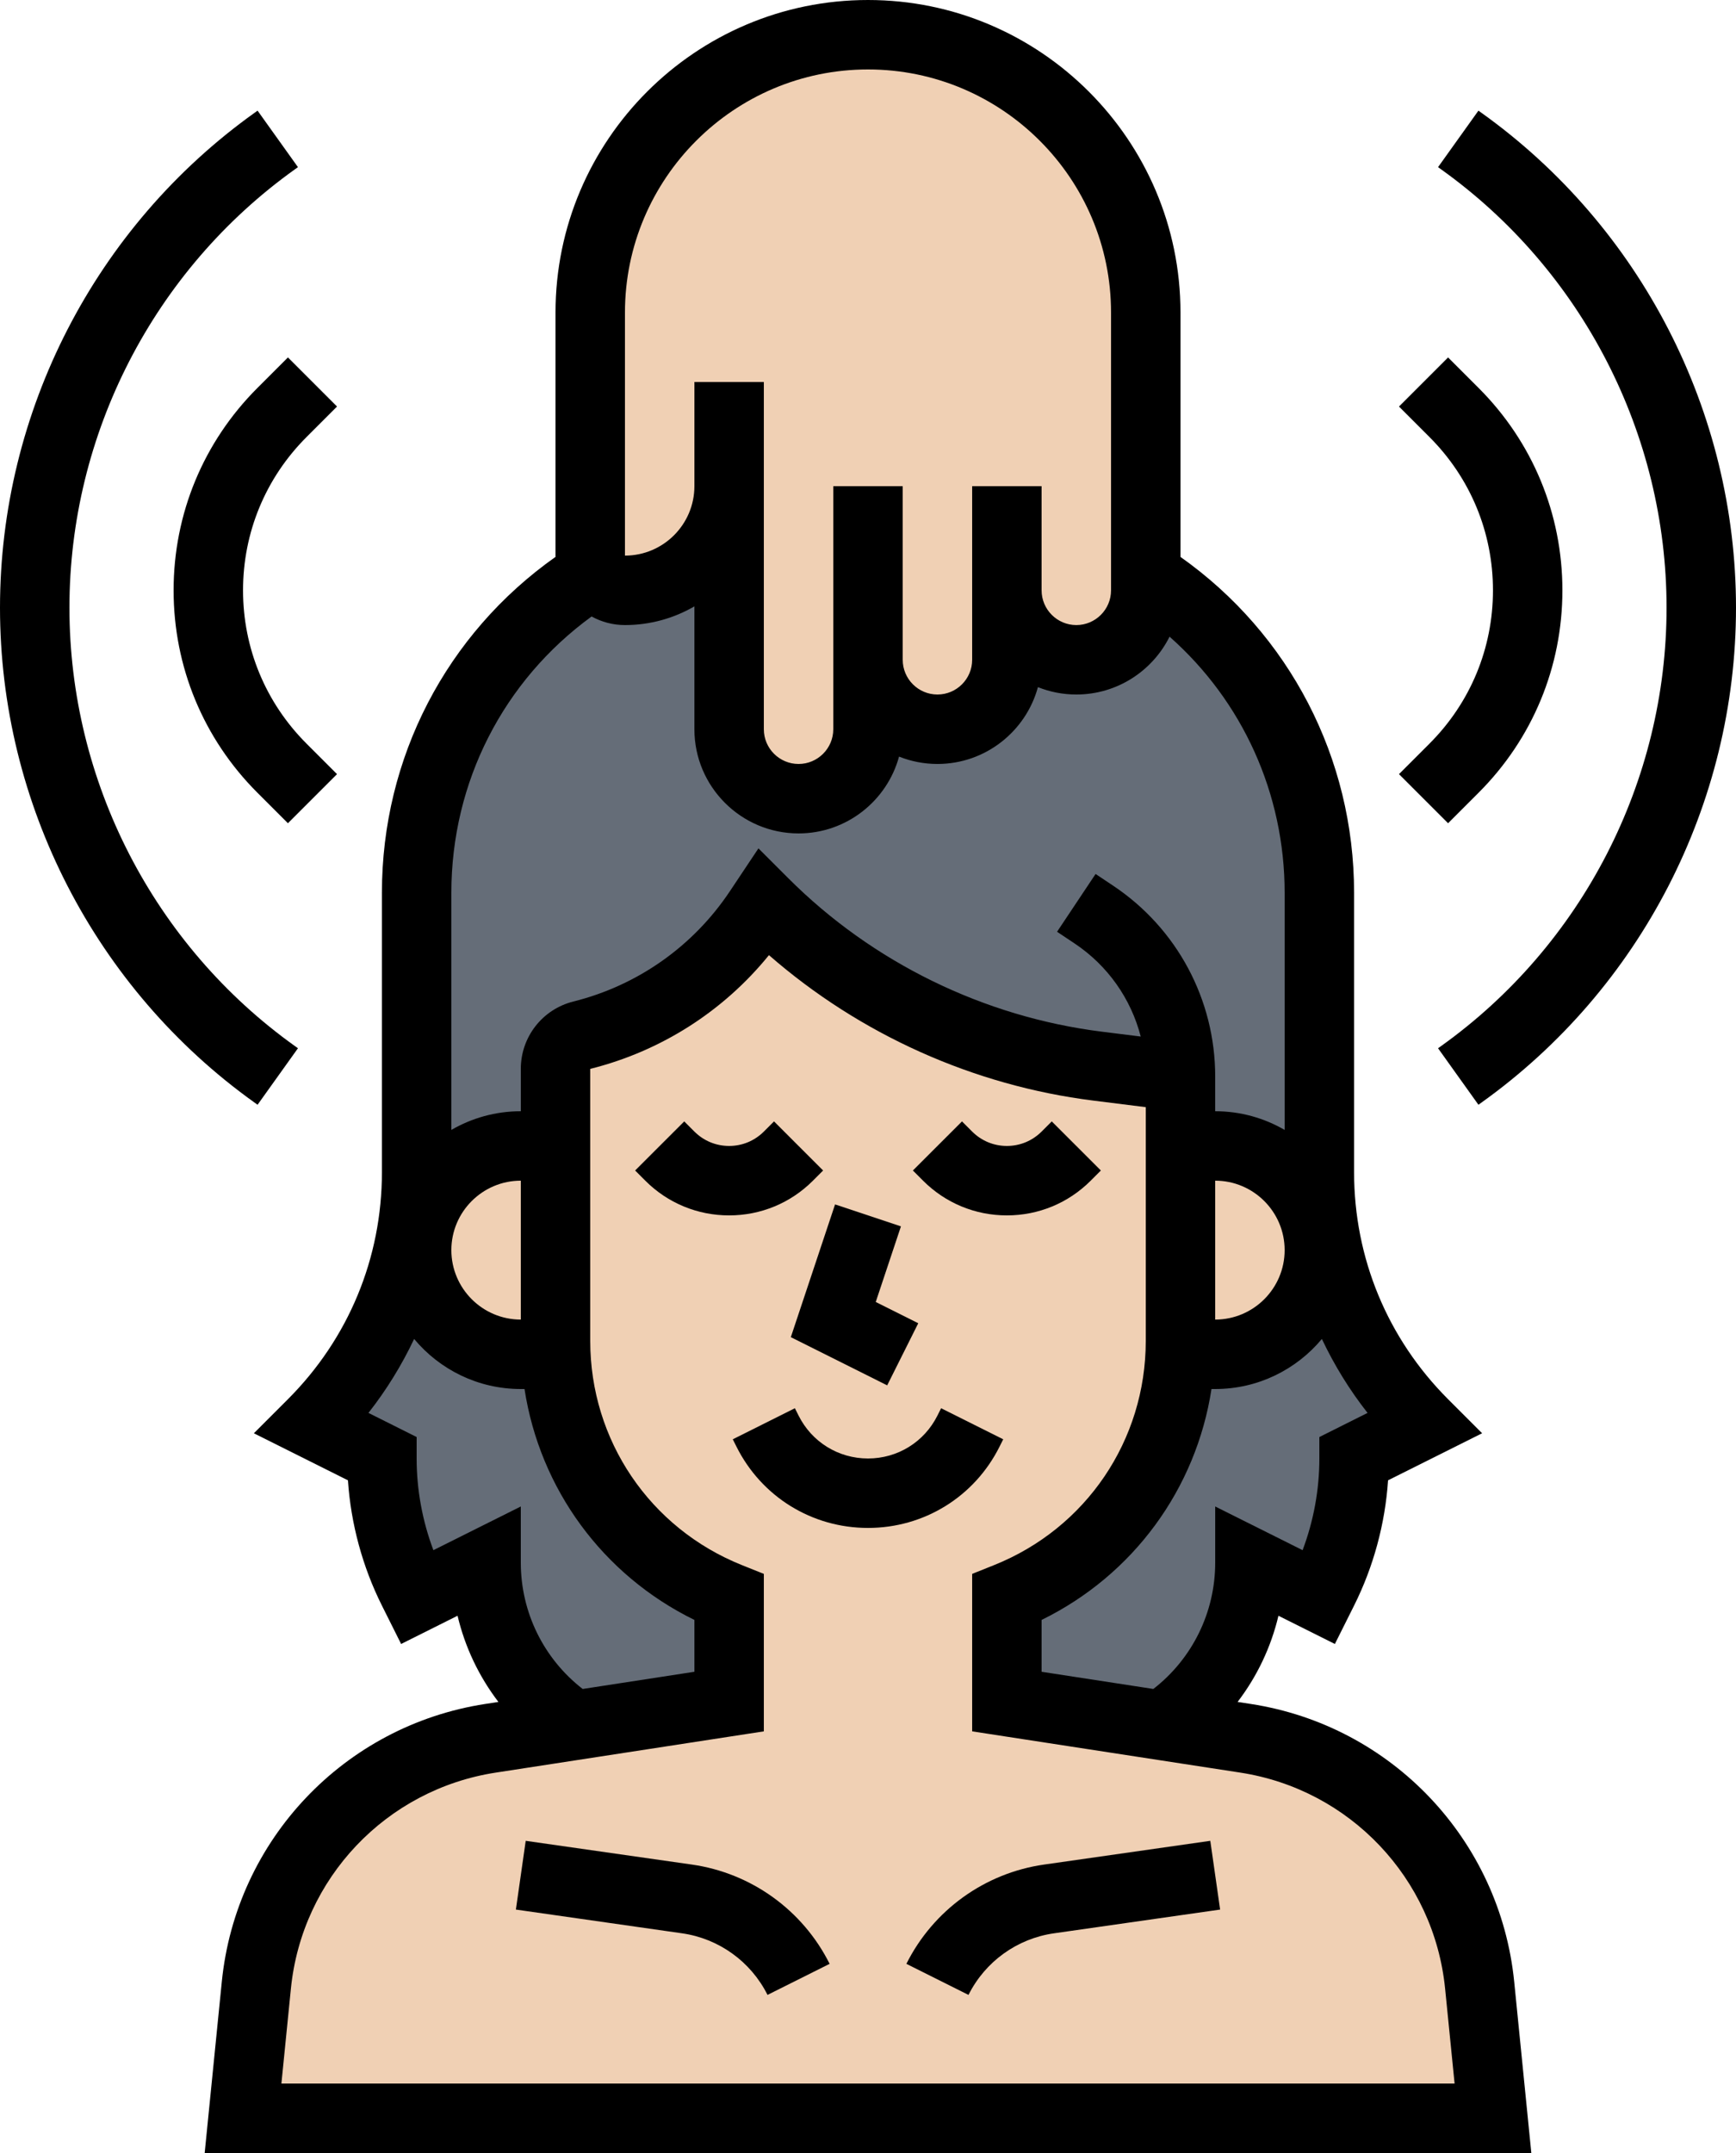 <?xml version="1.0" encoding="UTF-8"?><svg xmlns="http://www.w3.org/2000/svg" xmlns:xlink="http://www.w3.org/1999/xlink" height="496.0" preserveAspectRatio="xMidYMid meet" version="1.0" viewBox="0.0 0.0 400.0 496.0" width="400.0" zoomAndPan="magnify"><g><g><g id="change1_1"><path d="M305.22,284.14c2.88,16.51,10.77,31.85,22.78,43.86l-16,8c0,5.26-0.61,10.48-1.81,15.57 c-1.21,5.09-2.99,10.03-5.35,14.74L304,368l-16-8c0,7.5-1.87,14.74-5.3,21.16c-3.44,6.42-8.43,12-14.67,16.15l-0.28,0.19L232,392 v-24c23.2-9.28,38.73-31.23,39.92-56H280c6.62,0,12.62-2.69,16.97-7.03c4.34-4.35,7.03-10.35,7.03-16.97 c0-1.24-0.09-2.46-0.28-3.65L305.22,284.14z" fill="#656d78"/></g><g id="change1_2"><path d="M96,288c0,6.62,2.69,12.62,7.03,16.97c4.35,4.34,10.35,7.03,16.97,7.03h8.08 c0.57,11.88,4.43,23.1,10.86,32.6c6.98,10.3,16.98,18.57,29.06,23.4v24l-35.75,5.5l-0.28-0.19c-6.24-4.15-11.23-9.73-14.67-16.15 c-3.43-6.42-5.3-13.66-5.3-21.16l-16,8l-0.84-1.69c-2.36-4.71-4.14-9.65-5.35-14.74C88.61,346.48,88,341.26,88,336l-16-8 c12.01-12.01,19.9-27.35,22.78-43.86l1.5,0.21C96.09,285.54,96,286.76,96,288z" fill="#656d78"/></g><g id="change1_3"><path d="M272,248l-19.09-2.39c-14.55-1.81-28.6-6.03-41.59-12.39c-13-6.36-24.95-14.85-35.32-25.22 l-1.17,1.75c-4.77,7.16-10.79,13.3-17.7,18.17c-6.92,4.88-14.73,8.48-23.07,10.57c-3.56,0.89-6.06,4.09-6.06,7.76V264h-8 c-12.01,0-21.96,8.83-23.72,20.35l-1.5-0.21c0.81-4.62,1.22-9.33,1.22-14.08v-64.39c0-30.21,15.67-58.04,41.02-73.77 c1.36,2.45,3.98,4.1,6.98,4.1c6.62,0,12.62-2.69,16.97-7.03c4.34-4.35,7.03-10.35,7.03-16.97v56c0,8.84,7.16,16,16,16 c4.42,0,8.42-1.79,11.32-4.68c2.89-2.9,4.68-6.9,4.68-11.32v-16c0,8.84,7.16,16,16,16c4.42,0,8.42-1.79,11.32-4.68 c2.89-2.9,4.68-6.9,4.68-11.32v-16c0,8.84,7.16,16,16,16c4.42,0,8.42-1.79,11.32-4.68c2.89-2.9,4.68-6.9,4.68-11.32v-3.46 c24.75,15.84,40,43.33,40,73.13v64.39c0,4.75,0.41,9.46,1.22,14.08l-1.5,0.21C301.96,272.83,292.01,264,280,264h-8V248z" fill="#656d78"/></g><g id="change2_2"><path d="M303.72,284.35c0.19,1.19,0.28,2.41,0.28,3.65c0,6.62-2.69,12.62-7.03,16.97 c-4.35,4.34-10.35,7.03-16.97,7.03h-8.08c0.06-1.02,0.08-2.05,0.08-3.08V264h8C292.01,264,301.96,272.83,303.72,284.35z" fill="#f0d0b4"/></g><g id="change2_3"><path d="M340.93,457.35L344,488H56l3.07-30.65c2.9-29.05,25.09-52.45,53.95-56.89l19.23-2.96L168,392v-24 c-12.08-4.83-22.08-13.1-29.06-23.4c-6.43-9.5-10.29-20.72-10.86-32.6c-0.06-1.02-0.08-2.05-0.08-3.08V264v-17.75 c0-3.67,2.5-6.87,6.06-7.76c8.34-2.09,16.15-5.69,23.07-10.57c6.91-4.87,12.93-11.01,17.7-18.17L176,208 c10.37,10.37,22.32,18.86,35.32,25.22c12.99,6.36,27.04,10.58,41.59,12.39L272,248v16v44.92c0,1.03-0.02,2.06-0.08,3.08 c-1.19,24.77-16.72,46.72-39.92,56v24l35.75,5.5l19.23,2.96C315.84,404.9,338.03,428.3,340.93,457.35z" fill="#f0d0b4"/></g><g id="change2_1"><path d="M128.08,312H120c-6.62,0-12.62-2.69-16.97-7.03C98.69,300.62,96,294.62,96,288 c0-1.24,0.09-2.46,0.28-3.65C98.04,272.83,107.99,264,120,264h8v44.92C128,309.95,128.02,310.98,128.08,312z" fill="#f0d0b4"/></g><g id="change2_4"><path d="M232,136v16c0,4.42-1.79,8.42-4.68,11.32c-2.9,2.89-6.9,4.68-11.32,4.68c-8.84,0-16-7.16-16-16v16 c0,4.42-1.79,8.42-4.68,11.32c-2.9,2.89-6.9,4.68-11.32,4.68c-8.84,0-16-7.16-16-16v-56c0,6.62-2.69,12.62-7.03,16.97 c-4.35,4.34-10.35,7.03-16.97,7.03c-3,0-5.62-1.65-6.98-4.1c-0.65-1.15-1.02-2.48-1.02-3.9V72c0-17.68,7.16-33.68,18.74-45.26 S182.32,8,200,8c35.35,0,64,28.65,64,64v60.54V136c0,4.42-1.79,8.42-4.68,11.32c-2.9,2.89-6.9,4.68-11.32,4.68 C239.16,152,232,144.84,232,136z" fill="#f0d0b4"/></g></g><g id="change3_1"><path d="M288.201,392.552l-3.041-0.468c4.487-5.868,7.701-12.627,9.413-19.853l13.004,6.502l4.423-8.845 c4.483-8.968,7.156-18.853,7.83-28.859l21.675-10.838l-7.848-7.848C319.691,308.377,312,289.81,312,270.059v-64.394 c0-31.003-14.875-59.595-40-77.364V72c0-39.701-32.299-72-72-72s-72,32.299-72,72v56c0,0.095,0.013,0.186,0.014,0.281 C102.856,146.043,88,174.559,88,205.666v64.394c0,19.75-7.691,38.318-21.657,52.284l-7.848,7.848l21.675,10.838 c0.674,10.006,3.347,19.891,7.83,28.86l4.423,8.843l13.004-6.502c1.713,7.226,4.926,13.984,9.414,19.853l-3.042,0.468 c-32.468,4.996-57.426,31.313-60.693,63.999L47.16,496h305.68l-3.945-39.449C345.627,423.864,320.669,397.547,288.201,392.552z M315.105,325.503L304,331.056V336c0,7.191-1.324,14.391-3.861,21.125L280,347.056V360c0,11.459-5.289,22.147-14.254,29.097 L240,385.137v-11.943c21.143-10.363,35.599-30.186,39.144-53.194H280c9.868,0,18.705-4.492,24.579-11.537 C307.425,314.48,310.935,320.197,315.105,325.503z M280,272c8.822,0,16,7.178,16,16s-7.178,16-16,16V272z M144,72 c0-30.878,25.121-56,56-56s56,25.122,56,56v64c0,4.411-3.589,8-8,8s-8-3.589-8-8v-8v-16h-16v16v8v16c0,4.411-3.589,8-8,8 s-8-3.589-8-8v-8v-32h-16v32v8v16c0,4.411-3.589,8-8,8s-8-3.589-8-8v-56V96v-8h-16v8v16c0,8.822-7.178,16-16,16V72z M136.311,142.024c2.284,1.257,4.903,1.976,7.689,1.976c5.826,0,11.289-1.573,16-4.305V168c0,13.234,10.767,24,24,24 c11.052,0,20.378-7.512,23.154-17.697c2.74,1.09,5.722,1.697,8.846,1.697c11.052,0,20.378-7.512,23.154-17.697 c2.74,1.09,5.722,1.697,8.846,1.697c9.399,0,17.549-5.434,21.485-13.323C286.268,161.505,296,182.797,296,205.666v54.64 c-4.711-2.732-10.174-4.305-16-4.305v-8c0-17.709-8.797-34.146-23.531-43.97l-4.031-2.687l-8.875,13.313l4.031,2.687 c7.654,5.104,13.011,12.766,15.244,21.449l-8.94-1.117c-27.2-3.4-52.856-15.948-72.24-35.332l-6.9-6.9l-6.581,9.872 c-8.458,12.687-21.264,21.711-36.057,25.409c-7.136,1.785-12.119,8.167-12.119,15.522V256c-5.826,0-11.289,1.573-16,4.305v-54.64 C104,180.203,115.977,156.831,136.311,142.024z M104,288c0-8.822,7.178-16,16-16v32C111.178,304,104,296.822,104,288z M120,360 v-12.944l-20.139,10.069C97.324,350.39,96,343.191,96,336v-4.944l-11.105-5.553c4.17-5.306,7.681-11.023,10.526-17.04 C101.295,315.508,110.132,320,120,320h0.856c3.545,23.008,18.002,42.831,39.144,53.194v11.943l-25.745,3.961 C125.286,382.143,120,371.456,120,360z M64.84,480l2.186-21.857c2.542-25.423,21.954-45.892,47.207-49.777L176,398.863v-36.279 l-5.028-2.012C149.727,352.074,136,331.799,136,308.919v-62.673c16.301-4.075,30.687-13.275,41.178-26.204 c20.915,18.254,47.12,30.057,74.735,33.509L264,255.063v53.856c0,22.88-13.727,43.155-34.972,51.653L224,362.584v36.279 l61.768,9.502c25.253,3.885,44.665,24.354,47.207,49.777L335.16,480H64.84z"/><path d="M230.311,333.268l0.845-1.689l-14.311-7.157l-0.845,1.69c-3.05,6.099-9.181,9.888-16,9.888s-12.95-3.789-16-9.89 l-0.845-1.689l-14.311,7.157l0.845,1.688C175.466,344.822,187.08,352,200,352S224.534,344.822,230.311,333.268z"/><path d="M204.422 319.155L211.578 304.845 201.783 299.947 207.59 282.53 192.41 277.47 182.217 308.052z"/><path d="M232,280c7.296,0,14.155-2.841,19.314-8l2.343-2.343l-11.314-11.313L240,260.687c-2.137,2.137-4.978,3.313-8,3.313 s-5.863-1.177-8-3.313l-2.343-2.343l-11.314,11.313l2.343,2.344C217.845,277.159,224.704,280,232,280z"/><path d="M189.657,269.656l-11.314-11.313L176,260.687c-2.137,2.137-4.978,3.313-8,3.313s-5.863-1.177-8-3.313l-2.343-2.343 l-11.314,11.313l2.343,2.344c5.159,5.159,12.019,8,19.314,8s14.155-2.841,19.314-8L189.657,269.656z"/><path d="M159.423,429.551l-38.291-5.47l-2.264,15.839l38.291,5.47c8.49,1.213,15.85,6.517,19.686,14.188l14.311-7.156 C184.972,440.056,173.109,431.506,159.423,429.551z"/><path d="M240.577,429.551c-13.687,1.955-25.549,10.505-31.732,22.871l14.311,7.156c3.836-7.671,11.195-12.976,19.686-14.188 l38.291-5.47l-2.264-15.839L240.577,429.551z"/><path d="M59.348,254.508l9.305-13.017l-0.669-0.478C35.434,217.764,16,180.002,16,140S35.434,62.236,67.986,38.984l0.666-0.476 l-9.305-13.017l-0.663,0.475C21.938,52.212,0,94.842,0,140s21.938,87.788,58.682,114.032L59.348,254.508z"/><path d="M77.657,93.657L66.343,82.343l-7.029,7.029C46.859,101.827,40,118.387,40,136s6.859,34.173,19.313,46.627l7.029,7.029 l11.314-11.313l-7.029-7.029C61.195,161.881,56,149.34,56,136s5.195-25.881,14.628-35.314L77.657,93.657z"/><path d="M341.318,25.968l-0.666-0.476l-9.305,13.017l0.669,0.478C364.566,62.236,384,99.998,384,140 s-19.434,77.764-51.986,101.016l-0.666,0.476l9.305,13.017l0.663-0.475C378.062,227.788,400,185.158,400,140 S378.062,52.212,341.318,25.968z"/><path d="M322.343,178.343l11.314,11.313l7.029-7.029C353.141,170.173,360,153.613,360,136s-6.859-34.173-19.313-46.627 l-7.029-7.029l-11.314,11.313l7.029,7.029C338.805,110.119,344,122.66,344,136s-5.195,25.881-14.628,35.314L322.343,178.343z"/></g></g></svg>